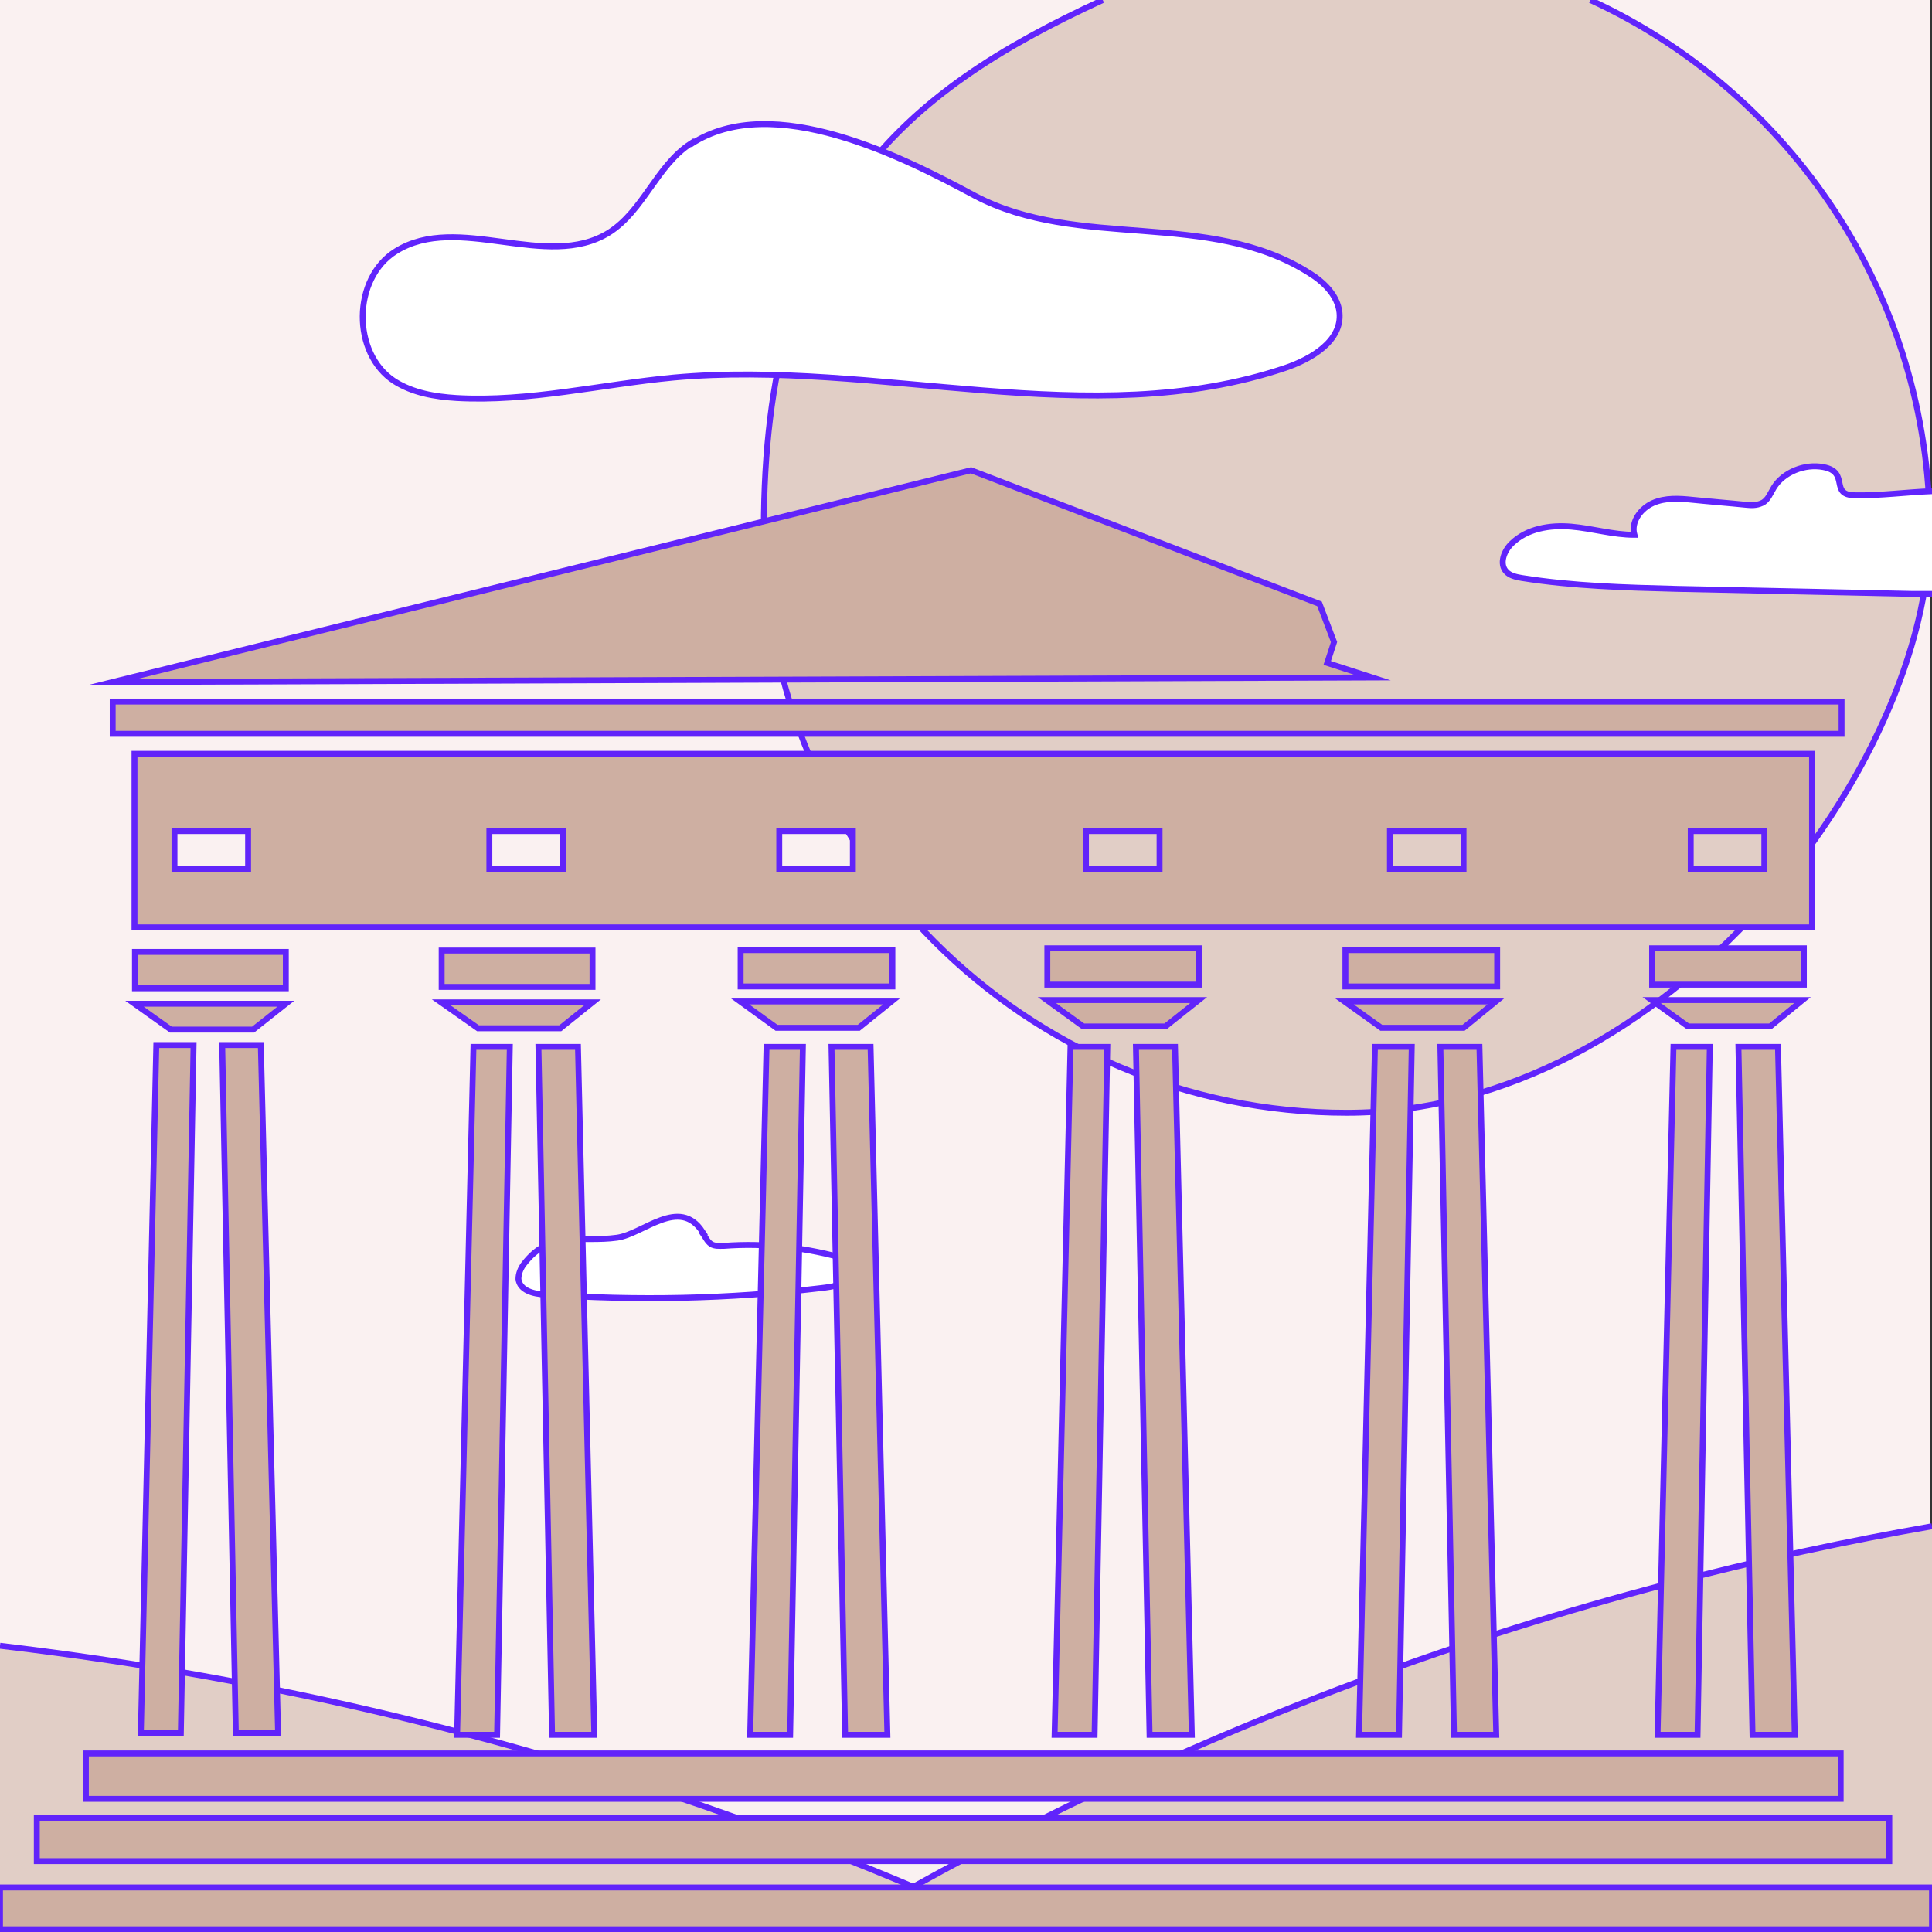<svg viewBox="0 0 425.2 425.2" xmlns="http://www.w3.org/2000/svg"><rect x="0" y="0" width="425.2" height="425.2" fill="#333333" stroke="none"/><path d="m0 0h424.7v424.7h-424.7z" fill="#faf1f1"/><rect fill="none" height="426.6" rx="66.3" width="469.2" x="-22.2" y="-.8"/><g stroke-miterlimit="10" stroke-width="1.3"><path d="m350 0c44.1 20.3 74.7 64.9 74.7 116.6s-57.5 128.3-128.3 128.3-128.3-57.5-128.3-128.3 30.5-96.3 74.6-116.6" fill="#e1cec6" stroke="#6124fc"/><path d="m425.2 108.1c-5.6.2-11.3 1-16.9.9-5.8 0-1.1-5.1-7-6.2-4.1-.8-8.8 1.1-10.9 4.5-.8 1.3-1.3 2.8-2.6 3.4s-2.4.5-3.5.4c-3.9-.4-7.9-.7-11.8-1.1-2.9-.3-6-.5-8.7.7s-4.9 4.1-4.1 7c-4.7 0-9.2-1.4-13.9-1.8s-9.7.4-13.1 3.7c-1.7 1.6-2.8 4.5-1.2 6.2.8.9 2.2 1.2 3.4 1.4 11.3 1.8 22.7 2.1 34.2 2.4 17.2.4 34.4.7 51.5 1.1h4.7" fill="#fff" stroke="#6124fc"/><path d="m154.5 271.2c.7.9 1.1 2 2 2.6.8.5 1.8.4 2.8.4 9.2-.7 18.5.4 27.3 3 1.1.3 2.1.8 2.2 1.8 0 .5-.3.9-.5 1.3-1.7 2.4-5 2.9-7.7 3.2-20.1 2.4-40.5 2.8-60.7 1.4-2.5-.1-5.5-.9-5.8-3.4 0-1.2.5-2.4 1.2-3.3 5.8-7.6 12.6-4.7 20.5-5.8 5.8-.8 13.7-9.1 18.8-1.3h-.1z" fill="#fff" stroke="#6124fc"/><path d="m152 31.6c-7.5 4.9-10.4 14.8-18 19.6-13.7 8.5-33.2-4.5-46.9 4.1-9.6 6-9.7 22.5-.3 28.6 4.1 2.6 8.9 3.4 13.7 3.7 15.9.9 31.8-3 47.7-4.5 44.9-4.1 91.8 12.3 134.6-2.1 5.9-2 12.6-6 12-12.2-.4-3.8-3.5-6.8-6.8-8.8-22.1-13.9-50.6-4.9-73.4-16.9-15.6-8.4-44.5-23.2-62.5-11.4h-.1z" fill="#fff" stroke="#6124fc"/><path d="m425.2 335.9c-36.1 6.3-79.3 16.7-126.5 34.3-46.2 17.2-85 37.1-116 55.6 80.8-.2 161.6-.4 242.5-.6" fill="#e1cec6" stroke="#6124fc"/><path d="m0 362.2c50.8 6 109.7 18.1 172.3 41.6 17.6 6.6 34.3 13.6 50 20.9h-222.3" fill="#e1cec6" stroke="#6124fc"/><g fill="#ceafa2" stroke="#6124fa"><path d="m0 415.4h425.2v9.2h-425.2z"/><path d="m8.1 400.1h407.7v9.5h-407.7z"/><path d="m18.9 385.9h386.2v10h-386.2z"/><path d="m39.8 381.4h-8.8l3.4-151.4h8.2z"/><path d="m51.9 381.4h9.3l-3.8-151.4h-8.5z"/><path d="m29.7 209.5h33.2v8h-33.2z"/><path d="m55.7 226.6h-18.1l-8-5.7h33.3z"/><path d="m97.2 209.2h33.2v8h-33.2z"/><path d="m123.3 226.3h-18.1l-8.1-5.7h33.3z"/><path d="m163 209.1h33.4v8h-33.4z"/><path d="m189 226.2h-18.1l-8-5.8h33.3z"/><path d="m230.5 208.7h33.4v8h-33.4z"/><path d="m256.5 225.9h-18.1l-8-5.8h33.4z"/><path d="m296.1 209.1h33.4v8h-33.4z"/><path d="m322.1 226.2h-18.1l-8.1-5.8h33.3z"/><path d="m363.6 208.7h33.4v8h-33.4z"/><path d="m389.6 225.9h-18.1l-8-5.8h33.2z"/><path d="m24.8 154.4h380.5v7.1h-380.5z"/><path d="m24.8 150.1 188.9-46.6 76.7 29.4 3.2 8.4-1.5 4.6 9.9 3.2z"/><path d="m29.6 165.9v38.2h369.2v-38.2zm24.8 25.3h-16v-8.3h16.2v8.3zm69.5 0h-16.2v-8.3h16.2s0 8.3 0 8.3zm63.8 0h-16.2v-8.3h16.2zm67.5 0h-16.2v-8.3h16.2zm66.9 0h-16.2v-8.3h16.2zm66.2 0h-16.2v-8.3h16.2z"/><path d="m109.4 381.8h-8.8l3.6-151.4h8z"/><path d="m121.5 381.8h9.3l-3.6-151.4h-8.7z"/><path d="m173.9 381.8h-8.8l3.6-151.4h8z"/><path d="m186 381.8h9.3l-3.7-151.4h-8.6z"/><path d="m240.9 381.8h-8.8l3.5-151.4h8.1z"/><path d="m253 381.8h9.3l-3.7-151.4h-8.6z"/><path d="m307.9 381.8h-8.8l3.5-151.4h8.1z"/><path d="m320 381.8h9.3l-3.7-151.4h-8.6z"/><path d="m373.6 381.8h-8.8l3.5-151.4h8z"/><path d="m385.7 381.8h9.3l-3.7-151.4h-8.7z"/></g></g></svg>